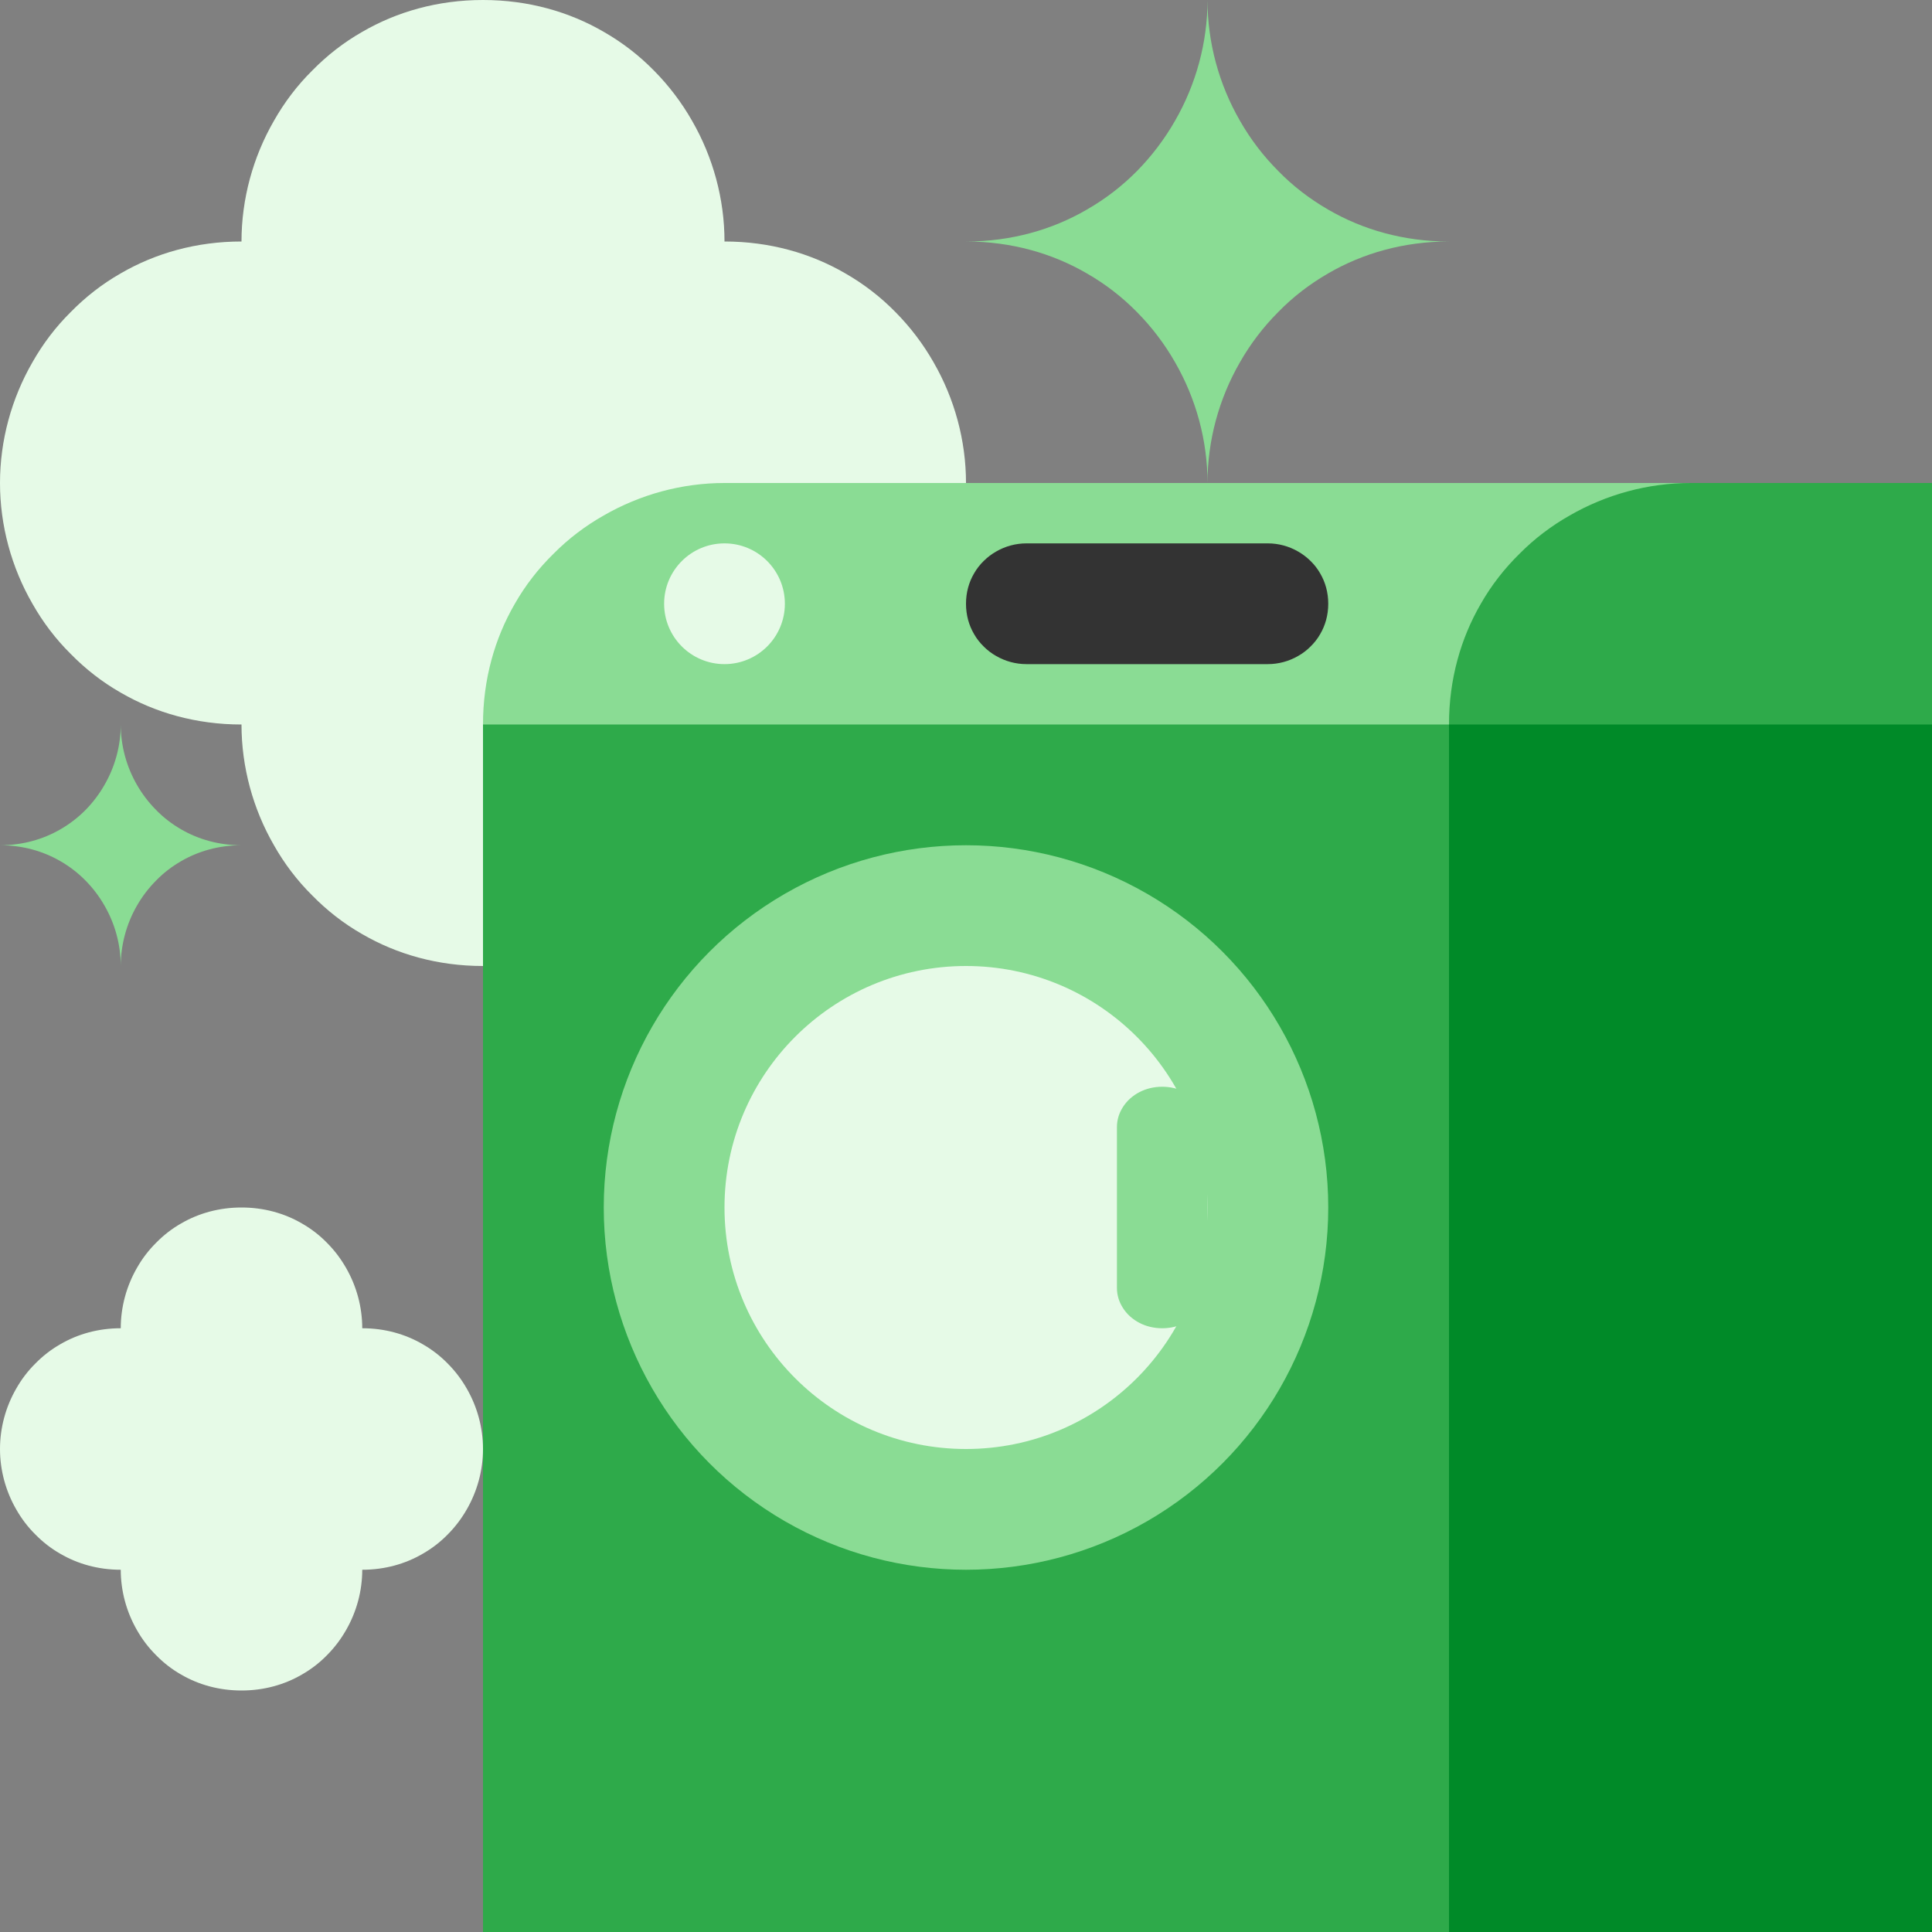 <svg width="64" height="64" viewBox="0 0 64 64" fill="none" xmlns="http://www.w3.org/2000/svg">
<rect x="0" y="0" width="64" height="64" fill="#808080" stroke="none"/>
<g clip-path="url(#clip0_2705_2742)">
<path fill-rule="evenodd" clip-rule="evenodd" d="M1.075 12C0.38 13.205 0 14.59 0 16C0 17.41 0.38 18.795 1.075 20C1.42 20.61 1.845 21.17 2.34 21.66C2.83 22.16 3.385 22.595 4 22.945C5.145 23.61 6.5 24 8 24C8 25.41 8.38 26.795 9.075 28C9.42 28.61 9.845 29.17 10.34 29.66C10.83 30.16 11.385 30.595 12 30.945C13.145 31.61 14.5 32 16 32C17.5 32 18.855 31.61 20 30.945C20.62 30.59 21.175 30.16 21.665 29.66C22.155 29.165 22.58 28.605 22.925 28C23.62 26.795 24 25.41 24 24C25.5 24 26.855 23.61 28 22.945C28.62 22.59 29.175 22.16 29.665 21.66C30.155 21.165 30.58 20.605 30.925 20C31.62 18.795 32 17.41 32 16C32 14.59 31.62 13.205 30.925 12C30.58 11.395 30.155 10.835 29.665 10.34C29.175 9.84 28.62 9.41 28 9.055C26.855 8.39 25.5 8 24 8C24 6.59 23.62 5.205 22.925 4C22.58 3.395 22.155 2.835 21.665 2.34C21.175 1.84 20.62 1.41 20 1.055C18.855 0.39 17.5 0 16 0C14.5 0 13.145 0.39 12 1.055C11.385 1.405 10.83 1.84 10.34 2.34C9.845 2.83 9.42 3.39 9.075 4C8.38 5.205 8 6.59 8 8C6.5 8 5.145 8.39 4 9.055C3.385 9.405 2.83 9.84 2.34 10.34C1.845 10.83 1.42 11.39 1.075 12Z" fill="#E6FAE7"/>
<path fill-rule="evenodd" clip-rule="evenodd" d="M0.537 46C0.19 46.602 0 47.295 0 48C0 48.705 0.19 49.398 0.537 50C0.71 50.305 0.922 50.585 1.17 50.83C1.415 51.08 1.692 51.297 2 51.472C2.572 51.805 3.25 52 4 52C4 52.705 4.19 53.398 4.537 54C4.71 54.305 4.923 54.585 5.17 54.83C5.415 55.08 5.692 55.297 6 55.472C6.572 55.805 7.25 56 8 56C8.75 56 9.428 55.805 10 55.472C10.31 55.295 10.588 55.08 10.832 54.83C11.078 54.583 11.29 54.303 11.463 54C11.81 53.398 12 52.705 12 52C12.75 52 13.428 51.805 14 51.472C14.31 51.295 14.588 51.08 14.832 50.83C15.078 50.583 15.29 50.303 15.463 50C15.81 49.398 16 48.705 16 48C16 47.295 15.81 46.602 15.463 46C15.29 45.697 15.078 45.417 14.832 45.17C14.588 44.92 14.31 44.705 14 44.528C13.428 44.195 12.75 44 12 44C12 43.295 11.81 42.602 11.463 42C11.29 41.697 11.078 41.417 10.832 41.17C10.588 40.92 10.31 40.705 10 40.528C9.428 40.195 8.75 40 8 40C7.25 40 6.572 40.195 6 40.528C5.692 40.703 5.415 40.92 5.17 41.17C4.923 41.415 4.71 41.695 4.537 42C4.19 42.602 4 43.295 4 44C3.25 44 2.572 44.195 2 44.528C1.692 44.703 1.415 44.92 1.17 45.17C0.922 45.415 0.71 45.695 0.537 46Z" fill="#E6FAE7"/>
<path fill-rule="evenodd" clip-rule="evenodd" d="M16 32H20.75H24H32H64V16H32H24C22.59 16 21.205 16.38 20 17.075C19.39 17.42 18.83 17.845 18.34 18.34C17.84 18.83 17.405 19.385 17.055 20C16.39 21.145 16 22.5 16 24V32Z" fill="#8ADC94"/>
<rect x="16" y="24" width="32" height="40" fill="#2EAA4A"/>
<circle cx="32" cy="40" r="12" fill="#8ADC94"/>
<circle cx="32" cy="40" r="8" fill="#E6FAE7"/>
<circle cx="24" cy="20" r="2" fill="#E6FAE7"/>
<path fill-rule="evenodd" clip-rule="evenodd" d="M52.75 32H48L48 24C48 22.5 48.39 21.145 49.055 20C49.405 19.385 49.84 18.83 50.34 18.34C50.83 17.845 51.39 17.42 52 17.075C53.205 16.38 54.59 16 56 16H64V21.2V24V32H56H52.75Z" fill="#2EAA4A"/>
<rect x="48" y="24" width="16" height="40" fill="#008A28"/>
<path d="M48 8C46.5 8 45.145 8.39 44 9.055C43.385 9.41 42.825 9.84 42.34 10.34C41.845 10.835 41.42 11.395 41.075 12C40.38 13.205 40 14.59 40 16C40 14.59 39.62 13.205 38.925 12C38.58 11.395 38.155 10.835 37.665 10.34C37.175 9.84 36.62 9.41 36 9.055C34.855 8.39 33.5 8 32 8C33.5 8 34.855 7.61 36 6.945C36.62 6.59 37.175 6.16 37.665 5.665C38.155 5.165 38.58 4.605 38.925 4C39.62 2.795 40 1.41 40 0C40 1.41 40.38 2.795 41.075 4C41.42 4.605 41.845 5.165 42.34 5.66C42.825 6.16 43.385 6.59 44 6.945C45.145 7.61 46.5 8 48 8Z" fill="#8ADC94"/>
<path d="M8 28C7.25 28 6.572 28.195 6 28.527C5.692 28.705 5.412 28.92 5.17 29.17C4.923 29.418 4.71 29.698 4.537 30C4.19 30.602 4 31.295 4 32C4 31.295 3.81 30.602 3.462 30C3.29 29.698 3.078 29.418 2.833 29.17C2.587 28.92 2.31 28.705 2 28.527C1.427 28.195 0.75 28 0 28C0.75 28 1.427 27.805 2 27.473C2.31 27.295 2.587 27.08 2.833 26.832C3.078 26.582 3.29 26.302 3.462 26C3.81 25.398 4 24.705 4 24C4 24.705 4.19 25.398 4.537 26C4.71 26.302 4.923 26.582 5.17 26.83C5.412 27.08 5.692 27.295 6 27.473C6.572 27.805 7.25 28 8 28Z" fill="#8ADC94"/>
<path fill-rule="evenodd" clip-rule="evenodd" d="M37 40V42.667C37 42.902 37.071 43.133 37.202 43.333C37.266 43.434 37.346 43.528 37.438 43.61C37.53 43.693 37.634 43.765 37.75 43.824C37.965 43.935 38.219 44 38.5 44C38.781 44 39.035 43.935 39.25 43.824C39.365 43.766 39.469 43.693 39.561 43.61C39.654 43.528 39.734 43.435 39.798 43.333C39.929 43.133 40 42.902 40 42.667V40V37.333C40 37.098 39.929 36.867 39.798 36.667C39.734 36.565 39.654 36.472 39.561 36.39C39.469 36.307 39.365 36.234 39.25 36.176C39.035 36.065 38.781 36 38.5 36C38.219 36 37.965 36.065 37.75 36.176C37.634 36.235 37.53 36.307 37.438 36.39C37.346 36.472 37.266 36.566 37.202 36.667C37.071 36.867 37 37.098 37 37.333V40Z" fill="#8ADC94"/>
<path fill-rule="evenodd" clip-rule="evenodd" d="M38 18H34C33.648 18 33.301 18.095 33 18.269C32.849 18.355 32.709 18.461 32.585 18.584C32.46 18.706 32.352 18.845 32.264 19C32.097 19.286 32 19.625 32 20C32 20.375 32.097 20.714 32.264 21C32.351 21.154 32.46 21.293 32.585 21.415C32.708 21.539 32.847 21.645 33 21.731C33.301 21.905 33.648 22 34 22H38H42C42.352 22 42.699 21.905 43 21.731C43.153 21.645 43.292 21.539 43.415 21.415C43.54 21.293 43.649 21.154 43.736 21C43.903 20.714 44 20.375 44 20C44 19.625 43.903 19.286 43.736 19C43.648 18.845 43.54 18.706 43.415 18.584C43.291 18.461 43.151 18.355 43 18.269C42.699 18.095 42.352 18 42 18H38Z" fill="#333333"/>
</g>
<defs>
<clipPath id="clip0_2705_2742">
<rect width="64" height="64" fill="white"/>
</clipPath>
</defs>
</svg>
